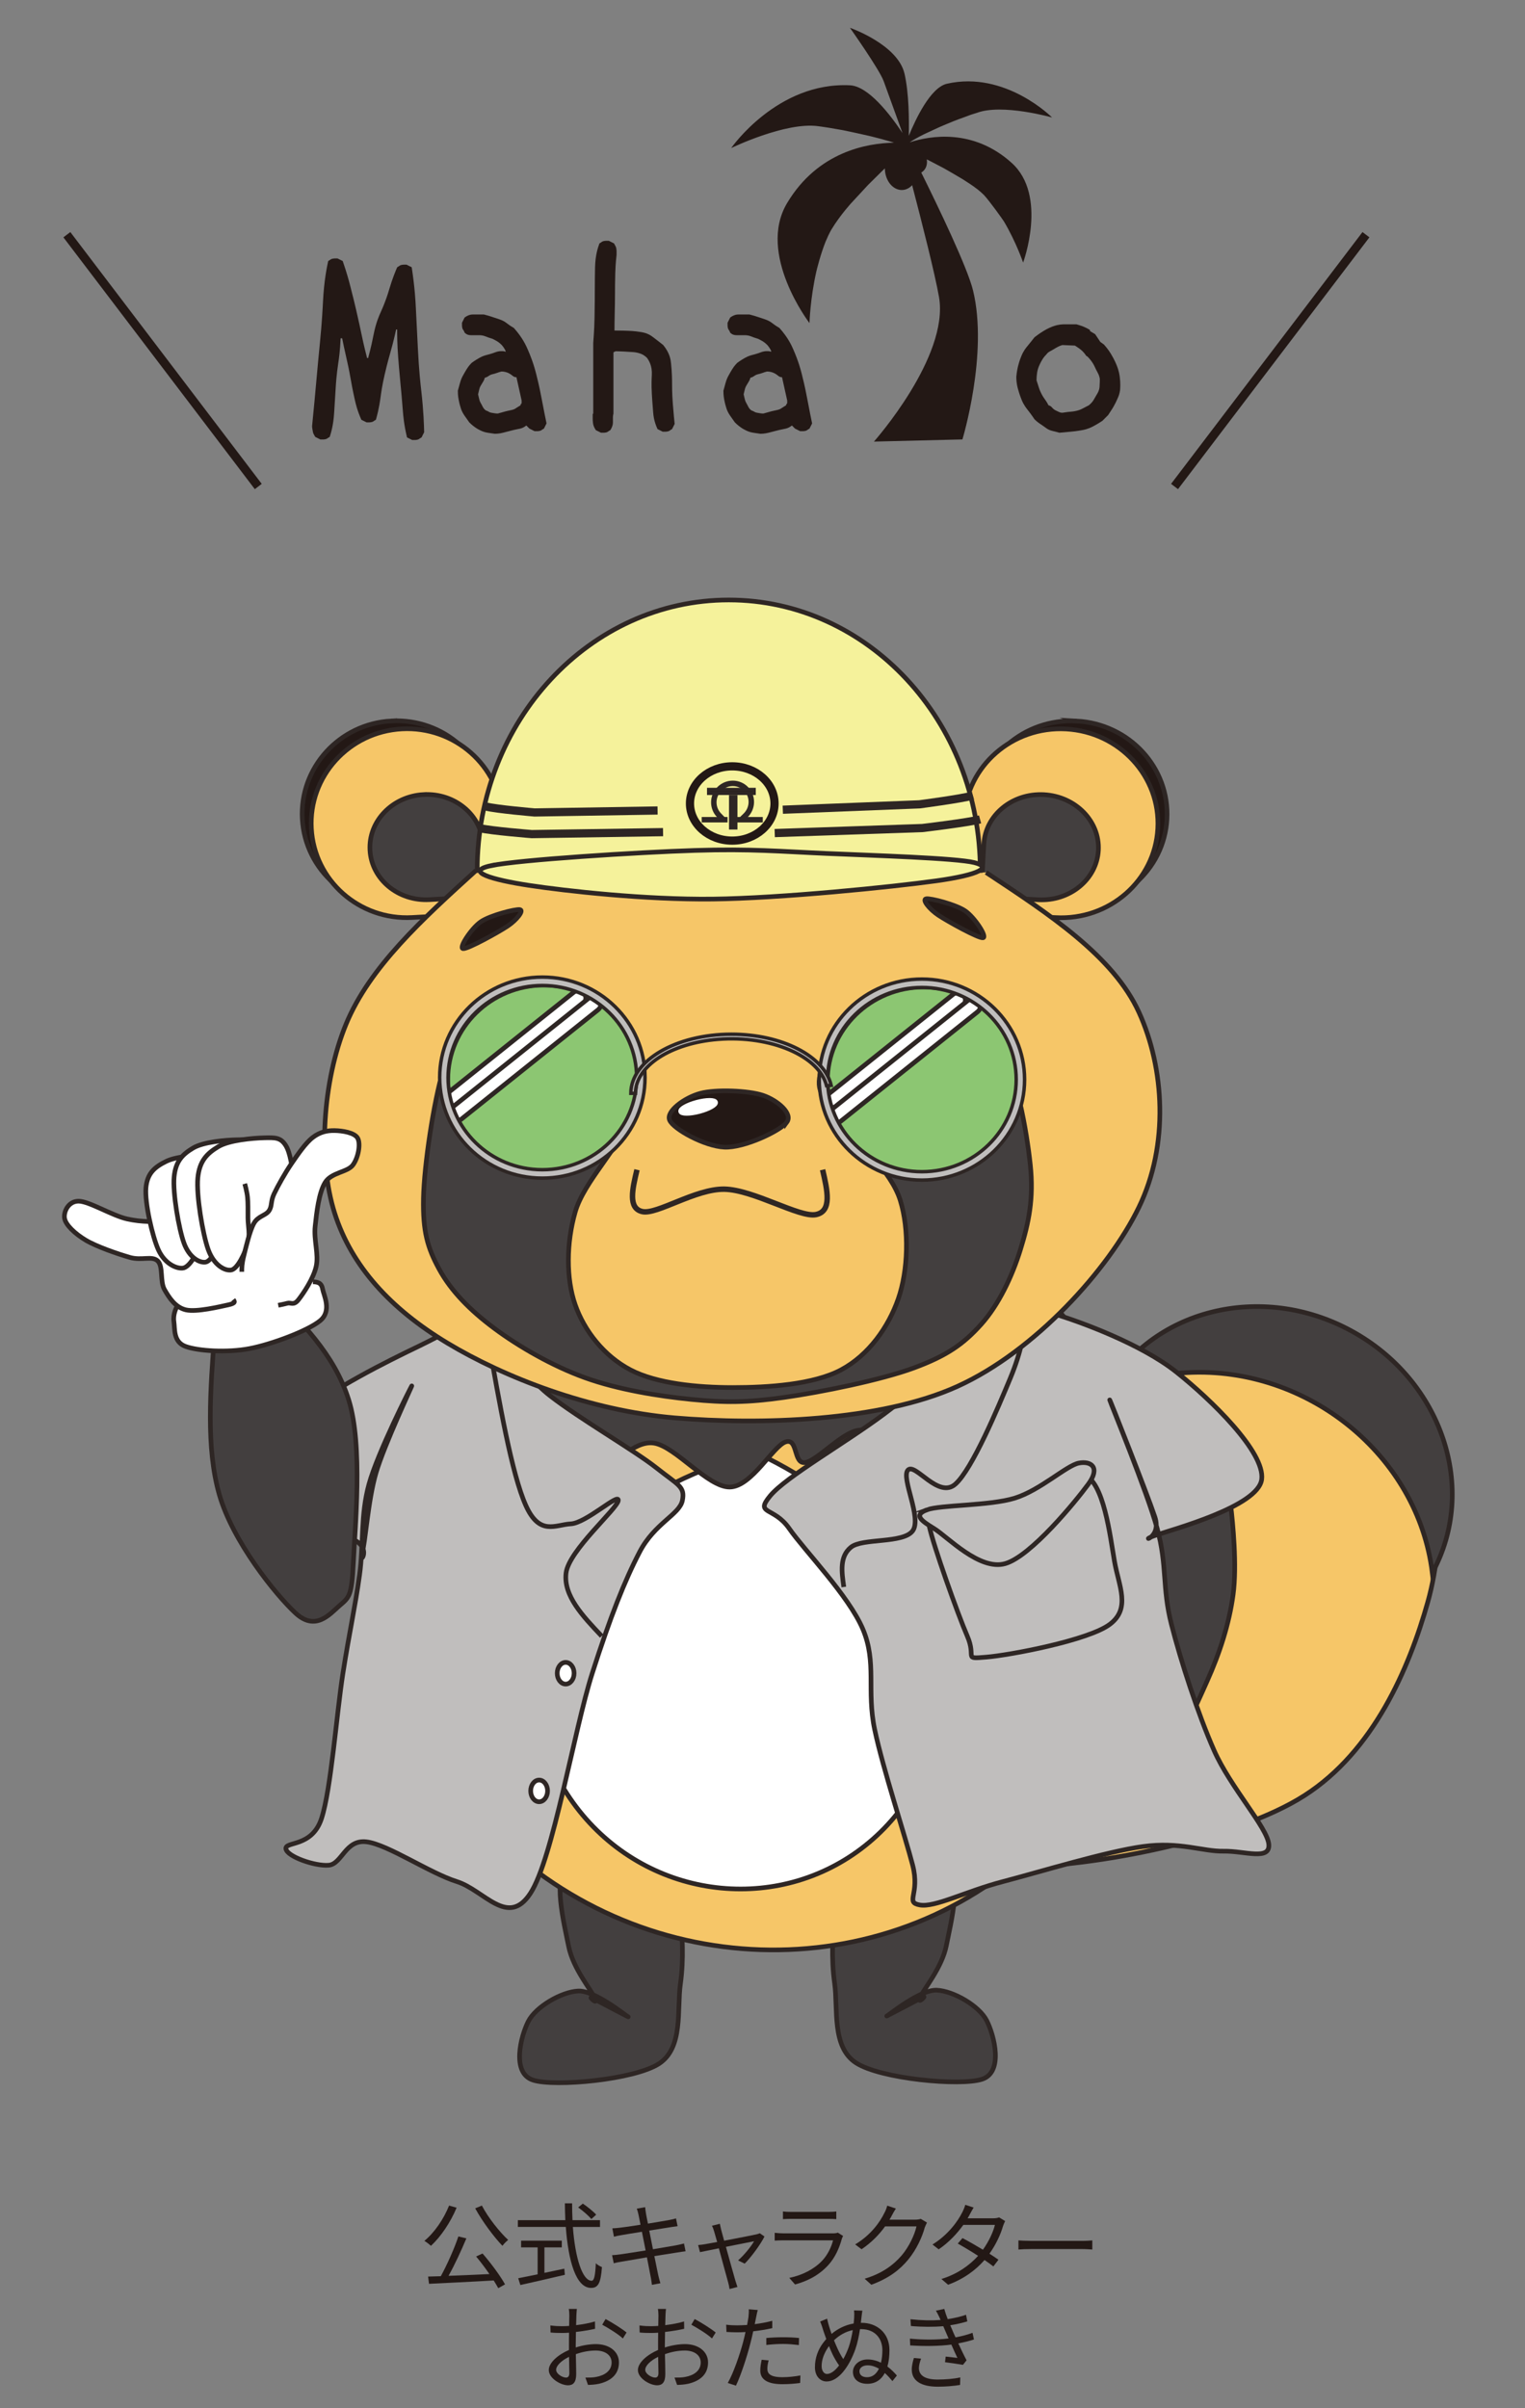 <?xml version="1.0" encoding="UTF-8"?>
<svg xmlns="http://www.w3.org/2000/svg" width="190" height="300" version="1.1" viewBox="0 0 190 300">
  <rect x="0" y="0" width="190" height="300" fill="#808080" stroke="none"/>
  <defs>
    <style>
      .cls-1, .cls-2 {
        fill: #231815;
      }

      .cls-3, .cls-4, .cls-5, .cls-6, .cls-2, .cls-7 {
        fill-rule: evenodd;
      }

      .cls-3, .cls-8 {
        fill: #c0bebd;
      }

      .cls-9, .cls-6 {
        fill: #433f3f;
      }

      .cls-10, .cls-4 {
        fill: #fff;
      }

      .cls-11, .cls-12, .cls-13, .cls-14, .cls-15, .cls-16 {
        stroke-miterlimit: 8;
      }

      .cls-11, .cls-12, .cls-13, .cls-14, .cls-15, .cls-16, .cls-17 {
        fill: none;
      }

      .cls-11, .cls-14 {
        stroke-width: 1.022px;
      }

      .cls-11, .cls-17 {
        stroke: #231815;
      }

      .cls-5, .cls-18 {
        fill: #f5f29b;
      }

      .cls-12 {
        stroke-width: .68px;
      }

      .cls-12, .cls-14, .cls-15, .cls-16 {
        stroke: #2e2624;
      }

      .cls-13 {
        stroke: #fff;
      }

      .cls-13, .cls-16 {
        stroke-width: .579px;
      }

      .cls-19 {
        fill: #8cc672;
      }

      .cls-15 {
        stroke-width: .434px;
      }

      .cls-7, .cls-20 {
        fill: #f6c668;
      }

      .cls-17 {
        stroke-miterlimit: 10;
        stroke-width: 1.085px;
      }
    </style>
  </defs>
  <!-- Generator: Adobe Illustrator 28.7.1, SVG Export Plug-In . SVG Version: 1.2.0 Build 142)  -->
  <g>
    <g id="_レイヤー_1" data-name="レイヤー_1">
      <rect class="cls-10" x="22.267" y="146.436" width="13.324" height="15.425"/>
      <path class="cls-7" d="M103.852,211.901c5.55-.792,11.098-1.583,17.243-8.592,6.145-7.01,13.265-26.943,19.625-33.462,6.36-6.519,12.553-6.286,18.535-5.658,5.983.628,14.257,3.531,17.363,9.427,3.106,5.896,3.618,17.607,1.272,25.949-2.346,8.341-6.781,18.597-15.347,24.096-8.566,5.499-26.441,8.923-36.046,8.899-9.605-.023-17.673-6.585-21.584-9.045-3.912-2.459-2.901-4.085-1.89-5.712"/>
      <path class="cls-16" d="M103.852,211.901c5.55-.792,11.098-1.583,17.243-8.592,6.145-7.01,13.265-26.943,19.625-33.462,6.36-6.519,12.553-6.286,18.535-5.658,5.983.628,14.257,3.531,17.363,9.427,3.106,5.896,3.618,17.607,1.272,25.949-2.346,8.341-6.781,18.597-15.347,24.096-8.566,5.499-26.441,8.923-36.046,8.899-9.605-.023-17.673-6.585-21.584-9.045-3.912-2.459-2.901-4.085-1.89-5.712"/>
      <path class="cls-9" d="M137.615,173.587c5.726-10.463,19.51-13.943,30.787-7.773,11.276,6.172,15.775,19.657,10.05,30.121-1.78-14.571-15.454-25.74-30.542-24.947-3.621.191-7.12,1.074-10.295,2.599"/>
      <path class="cls-16" d="M137.615,173.587c5.726-10.464,19.51-13.943,30.787-7.773,11.276,6.172,15.775,19.657,10.05,30.121-1.78-14.571-15.454-25.74-30.542-24.947-3.621.191-7.12,1.074-10.295,2.599Z"/>
      <path class="cls-6" d="M103.982,237.995c-.221,2.945-.444,5.888,0,9.052.444,3.163-.395,7.933,2.666,9.929,3.061,1.996,12.981,2.92,15.696,2.043,2.715-.876,1.531-5.45.593-7.299-.938-1.849-4.146-3.699-6.22-3.796-2.074-.098-5.923,3.065-6.22,3.211-.295.146,3.752-1.946,4.443-2.336.692-.389-.79,1.071-.297,0,.495-1.071,2.715-3.699,3.259-6.424.543-2.726,2.122-9.004,0-9.929-2.123-.925-7.43,1.728-12.735,4.381"/>
      <path class="cls-16" d="M103.982,237.995c-.223,2.945-.444,5.888,0,9.052.444,3.163-.395,7.933,2.666,9.929,3.061,1.996,12.981,2.92,15.696,2.043,2.715-.876,1.531-5.45.593-7.299-.938-1.849-4.146-3.699-6.22-3.796-2.074-.098-5.923,3.065-6.22,3.211-.295.146,3.752-1.946,4.443-2.336.692-.389-.79,1.071-.297,0,.495-1.071,2.715-3.699,3.259-6.424.543-2.726,2.122-9.004,0-9.929-2.123-.925-7.43,1.728-12.735,4.381"/>
      <path class="cls-6" d="M84.771,238.099c.223,2.945.444,5.888,0,9.052-.444,3.163.395,7.933-2.666,9.929-3.061,1.996-12.981,2.92-15.696,2.043-2.715-.876-1.531-5.45-.593-7.299.938-1.849,4.146-3.699,6.22-3.796,2.074-.098,5.923,3.065,6.22,3.211.295.146-3.752-1.946-4.443-2.336-.692-.389.79,1.071.297,0-.495-1.071-2.715-3.699-3.259-6.424-.543-2.726-2.122-9.004,0-9.929,2.123-.925,7.43,1.728,12.735,4.381"/>
      <path class="cls-16" d="M84.771,238.099c.221,2.945.444,5.888,0,9.052-.444,3.163.395,7.933-2.666,9.929-3.061,1.996-12.981,2.92-15.696,2.043-2.715-.876-1.531-5.45-.593-7.299.938-1.849,4.146-3.699,6.22-3.796,2.074-.098,5.923,3.065,6.22,3.211.295.146-3.752-1.946-4.443-2.336-.692-.389.79,1.071.297,0-.495-1.071-2.715-3.699-3.259-6.424-.543-2.726-2.122-9.004,0-9.929,2.123-.925,7.43,1.728,12.735,4.381"/>
      <path class="cls-20" d="M62.185,229.191c-19.702-18.684-20.874-49.436-2.618-68.686,11.019-11.619,22.037-23.237,33.056-34.856,11.891,11.278,23.782,22.554,35.672,33.831,19.703,18.684,20.874,49.436,2.618,68.686-18.256,19.25-49.027,19.709-68.728,1.025"/>
      <path class="cls-16" d="M62.185,229.191c-19.702-18.684-20.874-49.436-2.618-68.686,11.019-11.619,22.037-23.237,33.056-34.856l35.672,33.831c19.703,18.684,20.875,49.436,2.618,68.686-18.256,19.25-49.027,19.709-68.728,1.025Z"/>
      <path class="cls-10" d="M72.587,226.092c-9.065-10.815-7.777-26.821,2.878-35.753,5.207-4.366,11.456-7.49,18.745-9.373,6.875,3.236,12.529,7.496,16.961,12.783,9.066,10.815,7.777,26.821-2.877,35.753-10.655,8.932-26.642,7.405-35.707-3.41"/>
      <path class="cls-16" d="M72.587,226.092c-9.065-10.815-7.777-26.821,2.878-35.753,5.207-4.366,11.456-7.49,18.745-9.373,6.875,3.236,12.529,7.496,16.961,12.783,9.066,10.815,7.777,26.821-2.877,35.753-10.655,8.932-26.642,7.405-35.707-3.41Z"/>
      <path class="cls-6" d="M60.591,171.896c-1.046.375-4.822,1.501-4.531,1.931.289.428,5.053-.295,6.273.643,1.22.939-.696,4.396,1.046,4.987,1.742.589,7.493-1.984,9.411-1.449,1.917.537.64,4.37,2.091,4.664,1.453.295,3.951-3.323,6.624-2.894,2.671.428,6.68,5.495,9.411,5.469,2.731-.027,5.402-5.12,6.971-5.629,1.569-.509.929,2.815,2.44,2.573,1.511-.242,4.531-3.726,6.622-4.02,2.093-.295,4.242,2.841,5.926,2.252,1.684-.59,2.673-5.148,4.182-5.792,1.511-.643,4.066,2.252,4.88,1.931.813-.321-2.789-3.378,0-3.86,2.789-.483,16.15,1.473,16.732.965.58-.509-7.901-3.485-13.246-4.022-5.344-.535-11.502.349-18.822.805-7.321.456-18.765,1.929-25.096,1.929s-9.702-1.796-12.897-1.929c-3.195-.135-6.275,1.126-6.275,1.126-1.22.294-.696-.054-1.742.321"/>
      <path class="cls-16" d="M60.591,171.896c-1.046.375-4.822,1.501-4.531,1.931.289.428,5.053-.295,6.273.643,1.22.939-.696,4.396,1.046,4.987,1.742.589,7.493-1.984,9.411-1.449,1.917.537.64,4.37,2.091,4.664,1.453.295,3.951-3.323,6.624-2.894,2.671.428,6.68,5.495,9.411,5.469,2.731-.027,5.402-5.12,6.971-5.629,1.569-.509.929,2.815,2.44,2.573,1.511-.242,4.531-3.726,6.622-4.02,2.093-.295,4.242,2.841,5.926,2.252,1.684-.59,2.673-5.148,4.182-5.792,1.511-.643,4.066,2.252,4.88,1.931.813-.321-2.789-3.378,0-3.86,2.789-.483,16.15,1.475,16.732.965.58-.509-7.901-3.485-13.246-4.022-5.344-.535-11.502.349-18.823.805-7.32.456-18.764,1.929-25.095,1.929s-9.702-1.796-12.897-1.929c-3.195-.135-6.275,1.126-6.275,1.126-1.22.295-.696-.054-1.742.321Z"/>
      <path class="cls-6" d="M153.338,187.556c.246,2.091.789,7.441.295,11.09-.492,3.647-1.674,7.295-3.252,10.797-1.576,3.502-3.891,8.998-6.207,10.214-2.315,1.216-7.391-.486-7.686-2.919-.297-2.431,4.926-7.878,5.912-11.673.986-3.793-.592-7.49,0-11.09.592-3.599,2.02-9.192,3.547-10.505,1.528-1.314,5.616,2.627,5.616,2.627,1.035.437.493-.243.592,0s.936-.632,1.182,1.459"/>
      <path class="cls-16" d="M153.338,187.556c.246,2.091.789,7.441.295,11.09-.492,3.647-1.674,7.295-3.252,10.797-1.576,3.502-3.891,8.998-6.207,10.214-2.315,1.216-7.391-.486-7.686-2.919-.297-2.431,4.926-7.878,5.912-11.673.986-3.793-.592-7.49,0-11.09.592-3.599,2.02-9.192,3.547-10.505,1.528-1.314,5.616,2.627,5.616,2.627,1.035.437.493-.243.592,0s.936-.632,1.182,1.459Z"/>
      <path class="cls-3" d="M52.186,167.696c-3.747,1.796-11.437,5.583-14.79,8.738-3.352,3.155-6.457,7.621-5.324,10.194,1.135,2.573,9.959,4.078,12.127,5.243,2.169,1.165.444,3.155.889,1.747.443-1.407.739-6.699,1.774-10.194,1.035-3.495,4.585-11.019,4.437-10.777-.148.243-4.24,8.301-5.324,12.233-1.085,3.933-.641,7.428-1.184,11.36-.541,3.932-1.282,7.184-2.071,12.233-.789,5.048-1.478,14.417-2.661,18.058-1.184,3.641-4.585,2.816-4.437,3.786.148.971,3.648,2.185,5.324,2.039,1.676-.145,2.071-3.252,4.732-2.912,2.663.339,7.839,3.883,11.24,4.951,3.402,1.068,6.36,5.777,9.169,1.456,2.81-4.32,5.424-20.29,7.692-27.377,2.268-7.088,4.042-11.554,5.915-15.146,1.874-3.592,4.98-4.66,5.325-6.408.344-1.747-.493-1.893-3.255-4.077-2.76-2.185-9.663-6.165-13.309-9.029-3.648-2.865-5.719-7.234-8.579-8.156-2.86-.922-3.943.243-7.69,2.039"/>
      <path class="cls-16" d="M52.186,167.696c-3.747,1.796-11.437,5.583-14.79,8.738-3.352,3.155-6.457,7.621-5.324,10.194,1.135,2.573,9.959,4.078,12.127,5.243,2.169,1.165.444,3.155.889,1.747.443-1.407.739-6.699,1.774-10.194,1.035-3.495,4.585-11.019,4.437-10.777-.148.243-4.24,8.301-5.324,12.233-1.085,3.933-.641,7.428-1.184,11.36-.543,3.932-1.282,7.184-2.071,12.233-.789,5.048-1.478,14.417-2.661,18.058-1.184,3.641-4.585,2.816-4.437,3.786.148.971,3.648,2.185,5.324,2.039,1.676-.145,2.071-3.252,4.732-2.912,2.663.339,7.839,3.883,11.24,4.951,3.402,1.068,6.36,5.777,9.169,1.456,2.81-4.32,5.424-20.29,7.692-27.377,2.268-7.088,4.042-11.554,5.915-15.146,1.874-3.592,4.98-4.66,5.324-6.408.346-1.747-.492-1.893-3.253-4.077-2.76-2.185-9.663-6.165-13.309-9.029-3.648-2.865-5.719-7.233-8.579-8.156-2.86-.922-3.943.243-7.69,2.039Z"/>
      <path class="cls-16" d="M60.764,166.531c1.504,8.544,3.007,17.087,4.732,20.971,1.726,3.883,3.697,2.427,5.621,2.33,1.922-.097,6.014-3.932,5.916-2.913-.1,1.02-6.163,6.214-6.508,9.03-.346,2.815,2.046,5.339,4.437,7.864"/>
      <path class="cls-3" d="M131.161,163.619c3.55,1.068,11.043,3.835,15.38,7.282,4.339,3.446,11.092,10,10.65,13.398-.444,3.398-11.092,6.213-13.311,6.99-2.218.777.936.485,0-2.33-.936-2.816-5.67-14.806-5.621-14.563.049.242,4.635,11.359,5.916,16.018,1.282,4.66.592,7.33,1.776,11.942,1.182,4.612,3.302,11.165,5.324,15.728,2.02,4.563,6.605,9.563,6.803,11.651.197,2.087-3.007.825-5.621.873-2.612.049-5.472-1.213-10.056-.582-4.585.631-12.817,3.155-17.451,4.369-4.634,1.213-8.479,3.252-10.353,2.912-1.873-.339.049-1.31-.887-4.951-.936-3.641-3.697-11.99-4.732-16.893-1.036-4.903.295-8.35-1.479-12.525-1.776-4.174-7.247-9.757-9.169-12.524-1.923-2.767-4.339-1.699-2.368-4.078,1.972-2.378,9.318-6.553,14.198-10.194,4.881-3.641,11.586-9.611,15.085-11.65,3.501-2.039,2.366-1.942,5.916-.874"/>
      <path class="cls-16" d="M131.161,163.619c3.55,1.068,11.043,3.835,15.38,7.282,4.339,3.446,11.092,10,10.65,13.398-.444,3.398-11.092,6.213-13.311,6.99-2.218.777.936.485,0-2.33-.936-2.816-5.67-14.806-5.621-14.563.049.242,4.635,11.359,5.916,16.018,1.282,4.66.592,7.33,1.776,11.942,1.182,4.612,3.302,11.165,5.324,15.728,2.02,4.563,6.605,9.563,6.803,11.651.197,2.087-3.007.825-5.621.873-2.612.049-5.472-1.213-10.056-.582-4.585.631-12.817,3.155-17.451,4.369-4.634,1.213-8.479,3.252-10.353,2.912-1.873-.339.049-1.31-.887-4.951-.936-3.641-3.697-11.99-4.732-16.893-1.036-4.903.295-8.35-1.479-12.525-1.776-4.174-7.247-9.757-9.169-12.524-1.923-2.767-4.339-1.699-2.368-4.078,1.972-2.378,9.318-6.553,14.198-10.194,4.881-3.64,11.586-9.611,15.085-11.65,3.501-2.039,2.366-1.942,5.916-.874Z"/>
      <path class="cls-16" d="M127.907,163.619c-.295,2.305-.592,4.612-2.071,8.155-1.479,3.544-4.683,11.214-6.803,13.107-2.12,1.893-5.027-2.718-5.916-1.747-.887.97,1.776,5.969.592,7.571-1.182,1.602-6.26.874-7.69,2.039-1.43,1.165-1.159,3.059-.887,4.952"/>
      <path class="cls-3" d="M115.78,190.123c.444,2.233,3.55,10.971,4.732,13.689,1.184,2.719-.59,2.864,2.366,2.622,2.958-.243,12.719-2.088,15.382-4.078,2.661-1.99,1.133-4.757.592-7.864-.543-3.107-1.331-10-3.845-10.777-2.515-.776-8.382,5-11.24,6.117-2.86,1.116-4.635.437-5.916.582-1.282.146-2.515-2.524-2.071-.291"/>
      <path class="cls-16" d="M115.78,190.123c.444,2.233,3.55,10.971,4.732,13.689,1.184,2.719-.592,2.864,2.366,2.622,2.958-.243,12.719-2.088,15.382-4.078,2.661-1.99,1.133-4.757.592-7.864-.543-3.107-1.331-10-3.847-10.777-2.514-.776-8.38,5-11.239,6.117-2.86,1.116-4.635.437-5.916.582-1.282.146-2.515-2.524-2.071-.291Z"/>
      <path class="cls-3" d="M115.484,188.084c1.676-.631,7.789-.485,10.943-1.456,3.156-.971,6.459-4.078,7.987-4.369,1.528-.292,2.712.534,1.184,2.621-1.528,2.088-7.149,8.981-10.353,9.903-3.204.922-7.198-3.349-8.874-4.369-1.676-1.019-2.563-1.699-.887-2.33"/>
      <path class="cls-16" d="M115.484,188.084c1.676-.631,7.789-.485,10.943-1.456,3.156-.971,6.459-4.078,7.987-4.369,1.528-.292,2.712.534,1.184,2.621-1.528,2.087-7.149,8.981-10.353,9.903-3.204.922-7.198-3.349-8.874-4.369-1.676-1.019-2.563-1.699-.887-2.33Z"/>
      <path class="cls-6" d="M26.752,165.919c-.551,7.217-1.103,14.434.575,20.272,1.677,5.838,6.998,12.444,9.489,14.754,2.491,2.308,4.253.149,5.454-.899,1.201-1.046,1.556-1.107,1.751-5.383.195-4.276,1.216-14.568-.575-20.272-1.79-5.703-5.98-9.823-10.168-13.945"/>
      <path class="cls-16" d="M26.752,165.919c-.551,7.217-1.103,14.434.575,20.272,1.677,5.838,6.998,12.444,9.489,14.754,2.491,2.308,4.253.149,5.454-.899,1.201-1.046,1.556-1.107,1.751-5.383.195-4.276,1.216-14.568-.575-20.272-1.79-5.703-5.98-9.823-10.168-13.945"/>
      <path class="cls-1" d="M48.756,89.811c6.476-.355,12.008,4.534,12.359,10.92.211,3.855.423,7.709.634,11.564-3.909.213-7.818.427-11.726.641-6.475.356-12.008-4.534-12.359-10.92-.349-6.386,4.616-11.851,11.092-12.205"/>
      <path class="cls-16" d="M48.756,89.811c6.476-.355,12.008,4.535,12.359,10.92.211,3.855.423,7.709.634,11.564-3.909.214-7.818.427-11.726.641-6.475.355-12.008-4.534-12.359-10.92-.349-6.386,4.616-11.851,11.092-12.205Z"/>
      <path class="cls-10" d="M52.915,96.352c-.041.003-.074.001-.101-.003-.026-.004-.048-.013-.065-.028-.017-.016-.03-.033-.038-.058-.007-.025-.013-.055-.016-.093-.001-.039,0-.069.006-.096.006-.023.016-.045.032-.061.014-.016.036-.026.062-.033.026-.007.058-.012.098-.014.041-.001.074-.001.101.003.029.004.049.013.065.028.017.013.029.033.038.058.007.023.012.055.014.093.001.038,0,.069-.006.094-.004.025-.014.045-.029.061-.014.016-.035.028-.062.035-.028.007-.061.013-.1.014M53.402,96.268c-.01.001-.019-.001-.026-.006-.007-.004-.014-.01-.02-.022-.004-.01-.01-.025-.013-.042-.003-.017-.006-.038-.007-.064-.001-.025,0-.046.001-.064.001-.016.004-.03.007-.042.004-.012.012-.02.017-.025.007-.004.016-.007.026-.007l1.739-.126c.014-.003.028,0,.039.003.012.004.02.012.029.025.007.013.014.03.017.051.004.02.007.048.009.082.003.032.003.059,0,.084-.003.02-.007.038-.013.051-.007.012-.016.022-.026.027-.01.006-.022.009-.036.01l-1.744.064Z"/>
      <path class="cls-20" d="M50.06,90.801c6.579-.36,12.201,4.608,12.557,11.095.214,3.916.428,7.832.643,11.748-3.971.217-7.942.436-11.913.653-6.579.36-12.201-4.606-12.555-11.095-.356-6.489,4.69-12.04,11.269-12.401"/>
      <path class="cls-16" d="M50.06,90.801c6.579-.36,12.201,4.608,12.557,11.095.214,3.916.428,7.832.643,11.748-3.971.217-7.942.436-11.913.653-6.579.36-12.201-4.608-12.555-11.095-.356-6.489,4.69-12.04,11.269-12.401Z"/>
      <path class="cls-9" d="M52.775,98.983c3.887-.213,7.198,2.544,7.396,6.159.119,2.182.239,4.365.359,6.545-2.346.129-4.693.258-7.039.386-3.886.213-7.197-2.546-7.395-6.161-.198-3.615,2.792-6.718,6.679-6.93"/>
      <path class="cls-16" d="M52.775,98.982c3.887-.213,7.198,2.546,7.396,6.159.119,2.182.239,4.365.359,6.545-2.347.129-4.693.258-7.039.386-3.886.213-7.197-2.546-7.395-6.161-.198-3.615,2.792-6.718,6.679-6.93Z"/>
      <path class="cls-1" d="M134.14,89.821c-6.564-.359-12.169,4.527-12.518,10.912-.211,3.855-.423,7.709-.634,11.564,3.962.216,7.923.433,11.885.65,6.563.36,12.168-4.525,12.518-10.912.35-6.386-4.687-11.855-11.252-12.214"/>
      <path class="cls-16" d="M134.14,89.821c-6.564-.359-12.169,4.525-12.518,10.912-.211,3.855-.423,7.709-.634,11.564,3.962.216,7.923.433,11.885.65,6.563.36,12.168-4.525,12.518-10.912.35-6.386-4.687-11.855-11.252-12.214Z"/>
      <path class="cls-10" d="M128.766,105.823c.01,0,.019.003.027.007.007.004.013.013.016.025.004.01.006.026.009.042.001.017.001.039,0,.064-.001.026-.004.046-.007.065-.003.017-.006.032-.013.041-.004.012-.012.017-.019.022-.009.004-.017.006-.028.006l-1.742-.065c-.013.001-.026-.001-.038-.007-.012-.006-.019-.016-.028-.028-.006-.013-.009-.03-.012-.052-.001-.022-.001-.051,0-.084s.007-.059.009-.081c.006-.02.013-.038.02-.051.009-.013.017-.02.029-.023.01-.004.023-.007.038-.006l1.738.126ZM129.261,105.792c.04.003.074.007.098.014.027.007.049.017.062.033.017.017.027.039.033.062.006.026.007.056.004.094-.001.038-.006.068-.014.093-.009.026-.022.045-.039.058-.016.014-.039.023-.065.027-.028.004-.059.006-.101.003-.039-.001-.072-.007-.1-.014-.029-.007-.048-.019-.064-.035-.013-.013-.022-.035-.026-.061-.006-.025-.007-.056-.006-.094.003-.036.006-.068.014-.093.009-.023.02-.043.035-.058.017-.014.038-.023.067-.028.027-.004.062-.004.101-.003"/>
      <path class="cls-20" d="M132.819,90.812c-6.668-.365-12.363,4.598-12.719,11.087-.214,3.916-.428,7.832-.643,11.748,4.024.22,8.049.441,12.075.661,6.668.365,12.363-4.599,12.718-11.087.356-6.489-4.763-12.045-11.431-12.409"/>
      <path class="cls-16" d="M132.819,90.812c-6.668-.365-12.363,4.599-12.719,11.087-.214,3.916-.428,7.832-.643,11.748,4.024.22,8.049.441,12.075.661,6.668.365,12.363-4.598,12.718-11.087.356-6.488-4.763-12.045-11.431-12.409Z"/>
      <path class="cls-9" d="M130.071,98.993c-3.939-.216-7.294,2.54-7.492,6.155-.12,2.181-.239,4.363-.359,6.545,2.378.129,4.755.261,7.134.391,3.939.216,7.294-2.54,7.492-6.155.197-3.615-2.836-6.721-6.776-6.936"/>
      <path class="cls-16" d="M130.071,98.993c-3.939-.216-7.294,2.54-7.492,6.155-.12,2.181-.239,4.363-.359,6.545,2.378.13,4.755.261,7.134.391,3.939.216,7.294-2.54,7.492-6.155.197-3.615-2.836-6.721-6.776-6.936Z"/>
      <path class="cls-7" d="M59.305,108.442c-6.625,6.01-13.25,12.019-16.186,19.131-2.935,7.114-3.53,16.924-1.427,23.548,2.101,6.622,6.981,11.936,14.043,16.188,7.061,4.252,17.732,8.421,28.325,9.321,10.592.899,25.587.449,35.228-3.925,9.639-4.375,18.843-14.554,22.612-22.321,3.768-7.767,3.174-17.332,0-24.283-3.174-6.949-11.107-12.182-19.042-17.415"/>
      <path class="cls-16" d="M59.305,108.442c-6.625,6.01-13.25,12.019-16.186,19.131-2.935,7.114-3.53,16.924-1.427,23.548,2.101,6.622,6.981,11.936,14.043,16.188,7.061,4.252,17.733,8.421,28.325,9.321,10.592.899,25.587.449,35.228-3.925,9.639-4.375,18.843-14.554,22.612-22.321,3.768-7.767,3.174-17.332,0-24.283-3.174-6.949-11.107-12.182-19.042-17.414"/>
      <path class="cls-18" d="M59.455,108.442c0-18.613,14.03-33.703,31.337-33.703s31.338,15.089,31.338,33.703h-62.675Z"/>
      <path class="cls-16" d="M59.455,108.442c0-18.613,14.03-33.703,31.337-33.703s31.338,15.089,31.338,33.703h-62.675Z"/>
      <path class="cls-5" d="M61.193,107.833c-3.441.726.124,1.767,4.726,2.462,4.6.695,14.425,1.799,22.882,1.703,8.457-.094,22.428-1.514,27.858-2.272,5.431-.757,7.006-1.703,4.726-2.272-2.281-.567-12.602-.883-18.406-1.136-5.803-.252-9.369-.599-16.416-.378-7.048.22-21.929,1.166-25.37,1.893"/>
      <path class="cls-16" d="M61.193,107.833c-3.441.726.124,1.767,4.726,2.462,4.6.695,14.425,1.799,22.882,1.705,8.457-.096,22.428-1.515,27.858-2.273,5.431-.757,7.007-1.703,4.726-2.272-2.281-.567-12.602-.883-18.406-1.136-5.803-.252-9.369-.599-16.416-.378-7.046.22-21.929,1.166-25.37,1.893Z"/>
      <path class="cls-14" d="M60.573,100.476c1.236.327,6.03.735,6.03.735l15.325-.245"/>
      <path class="cls-14" d="M59.819,103.172c1.318.327,6.435.735,6.435.735l16.356-.245"/>
      <path class="cls-14" d="M121.21,99.104c-1.353.399-6.654,1.094-6.654,1.094l-17.026.67"/>
      <path class="cls-14" d="M122.109,102.074c-1.466.397-7.197,1.078-7.197,1.078l-18.39.628"/>
      <path class="cls-2" d="M98.026,139.802c.803-1.077-1.181-2.752-2.975-3.352-1.794-.601-5.857-.766-7.793-.249-1.936.517-4.321,2.234-3.825,3.352.495,1.119,4.344,3.229,6.8,3.353,2.456.124,6.99-2.027,7.793-3.104"/>
      <path class="cls-16" d="M98.026,139.802c.803-1.077-1.181-2.752-2.975-3.352-1.794-.601-5.857-.767-7.793-.249-1.936.517-4.321,2.234-3.825,3.352.495,1.119,4.344,3.229,6.8,3.353,2.456.124,6.99-2.027,7.793-3.104Z"/>
      <path class="cls-10" d="M84.805,138.459c-.084-.315.822-.828,2.022-1.145,1.2-.317,2.239-.317,2.323-.001.082.316-.822.828-2.022,1.145s-2.239.317-2.323.001"/>
      <path class="cls-13" d="M84.805,138.459c-.084-.315.822-.828,2.022-1.145,1.2-.317,2.239-.317,2.323-.001.082.316-.822.828-2.022,1.145s-2.239.317-2.323.001Z"/>
      <path class="cls-12" d="M79.362,145.72c-.573,2.405-1.145,4.809.67,5.213,1.816.404,6.619-2.855,10.223-2.793,3.603.062,9.356,3.569,11.395,3.165,2.039-.402,1.438-2.994.838-5.585"/>
      <path class="cls-6" d="M78.289,139.446c-1.104,3.561-5.522,7.697-6.628,11.545-1.104,3.848-1.145,8.27,0,11.545,1.146,3.275,3.601,6.386,6.874,8.107,3.272,1.719,8.386,2.21,12.764,2.21s10.063-.368,13.5-2.21c3.436-1.842,5.891-5.323,7.118-8.844,1.227-3.521,1.391-8.598.245-12.282-1.145-3.686-5.441-7.288-7.119-9.826-1.677-2.538-3.272-3.03-2.945-5.405.327-2.375,2.741-7.123,4.909-8.844,2.169-1.719,5.197-2.25,8.101-1.473,2.904.779,7.119,2.621,9.327,6.142,2.21,3.521,3.477,10.726,3.928,14.984.45,4.257-.204,7.247-1.227,10.563-1.023,3.317-2.7,6.878-4.909,9.336-2.21,2.456-4.255,3.888-8.346,5.404-4.091,1.515-11.579,3.029-16.201,3.684-4.624.656-7.405.656-11.537.246-4.132-.41-9.165-1.229-13.256-2.702-4.091-1.475-8.263-3.89-11.291-6.142-3.027-2.252-5.401-4.667-6.873-7.369-1.473-2.703-2.046-4.709-1.964-8.844.081-4.136,1.268-11.955,2.454-15.968,1.187-4.012,2.168-6.386,4.664-8.105,2.495-1.719,7.24-2.948,10.309-2.211,3.068.737,6.79,3.93,8.1,6.632,1.31,2.702,1.104,6.265,0,9.826"/>
      <path class="cls-16" d="M78.289,139.446c-1.104,3.561-5.522,7.697-6.628,11.545-1.104,3.848-1.145,8.27,0,11.545,1.146,3.275,3.601,6.386,6.874,8.107,3.272,1.719,8.386,2.21,12.764,2.21s10.063-.368,13.5-2.21c3.436-1.842,5.891-5.323,7.118-8.844,1.227-3.521,1.391-8.598.245-12.282-1.145-3.686-5.441-7.288-7.119-9.826-1.677-2.538-3.272-3.03-2.945-5.405.327-2.375,2.741-7.123,4.909-8.844,2.169-1.719,5.197-2.25,8.101-1.473,2.904.779,7.119,2.621,9.327,6.142,2.21,3.521,3.477,10.726,3.928,14.984.45,4.257-.204,7.247-1.227,10.563-1.023,3.317-2.7,6.878-4.909,9.336-2.21,2.456-4.255,3.888-8.346,5.404-4.091,1.515-11.579,3.029-16.201,3.684-4.624.656-7.405.656-11.537.246-4.132-.41-9.165-1.229-13.256-2.702-4.091-1.475-8.263-3.89-11.291-6.142-3.027-2.252-5.401-4.667-6.873-7.369-1.473-2.703-2.046-4.709-1.964-8.844.081-4.136,1.268-11.955,2.454-15.968,1.187-4.012,2.168-6.386,4.664-8.105,2.495-1.719,7.24-2.948,10.309-2.211,3.068.737,6.79,3.93,8.1,6.632,1.31,2.702,1.104,6.265,0,9.826Z"/>
      <path class="cls-10" d="M64.421,134.613c0-2.045,1.657-3.702,3.702-3.702s3.703,1.657,3.703,3.702-1.658,3.702-3.703,3.702-3.702-1.657-3.702-3.702"/>
      <path class="cls-15" d="M64.421,134.613c0-2.045,1.657-3.702,3.702-3.702s3.703,1.657,3.703,3.702-1.658,3.702-3.703,3.702-3.702-1.657-3.702-3.702Z"/>
      <path class="cls-1" d="M65.698,134.737c0-1.431,1.2-2.592,2.682-2.592s2.68,1.161,2.68,2.592-1.2,2.592-2.68,2.592-2.682-1.161-2.682-2.592"/>
      <path class="cls-16" d="M65.698,134.737c0-1.431,1.2-2.592,2.682-2.592s2.68,1.161,2.68,2.592-1.2,2.592-2.68,2.592-2.682-1.161-2.682-2.592Z"/>
      <path class="cls-10" d="M66.464,133.571c0-.515.433-.933.965-.933s.965.418.965.933-.433.933-.965.933-.965-.418-.965-.933"/>
      <path class="cls-13" d="M66.464,133.571c0-.515.433-.933.965-.933s.965.418.965.933-.433.933-.965.933-.965-.418-.965-.933Z"/>
      <path class="cls-10" d="M109.188,133.847c0-2.045,1.582-3.702,3.532-3.702s3.531,1.657,3.531,3.702-1.58,3.702-3.531,3.702-3.532-1.657-3.532-3.702"/>
      <path class="cls-15" d="M109.188,133.847c0-2.045,1.582-3.702,3.532-3.702s3.531,1.657,3.531,3.702-1.58,3.702-3.531,3.702-3.532-1.657-3.532-3.702Z"/>
      <path class="cls-1" d="M110.406,133.971c0-1.431,1.145-2.592,2.557-2.592s2.559,1.161,2.559,2.592-1.146,2.592-2.559,2.592-2.557-1.161-2.557-2.592"/>
      <path class="cls-16" d="M110.406,133.971c0-1.431,1.145-2.592,2.557-2.592s2.559,1.161,2.559,2.592-1.146,2.592-2.559,2.592-2.557-1.161-2.557-2.592Z"/>
      <path class="cls-10" d="M111.137,132.806c0-.515.412-.933.92-.933s.92.418.92.933-.411.933-.92.933-.92-.418-.92-.933"/>
      <path class="cls-13" d="M111.137,132.806c0-.515.412-.933.92-.933s.92.418.92.933-.411.933-.92.933-.92-.418-.92-.933Z"/>
      <path class="cls-19" d="M55.781,134.481c0-6.506,5.388-11.78,12.034-11.78s12.036,5.273,12.036,11.78-5.389,11.78-12.036,11.78-12.034-5.273-12.034-11.78"/>
      <path class="cls-16" d="M55.781,134.481c0-6.506,5.388-11.78,12.034-11.78s12.036,5.273,12.036,11.78-5.389,11.78-12.036,11.78-12.034-5.273-12.034-11.78Z"/>
      <path class="cls-10" d="M55.76,137.373c-.32-.399-.255-.984.145-1.304l15.573-12.456c.399-.32.983-.255,1.304.145.32.401.255.984-.146,1.304l-15.571,12.456c-.401.32-.984.255-1.304-.145"/>
      <path class="cls-16" d="M55.76,137.373c-.32-.399-.255-.984.145-1.304l15.573-12.456c.399-.32.983-.255,1.304.145.32.401.255.984-.146,1.304l-15.571,12.456c-.401.32-.984.255-1.304-.145Z"/>
      <path class="cls-10" d="M56.163,139.283c-.32-.399-.255-.984.145-1.304l17.052-13.639c.401-.32.984-.255,1.304.145.32.401.256.984-.145,1.304l-17.052,13.639c-.401.32-.984.255-1.304-.145"/>
      <path class="cls-16" d="M56.163,139.283c-.32-.399-.255-.984.145-1.304l17.052-13.639c.401-.32.984-.255,1.304.145.32.401.256.984-.145,1.304l-17.052,13.639c-.401.32-.984.255-1.304-.145Z"/>
      <path class="cls-8" d="M55.824,134.241c0,6.339,5.259,11.476,11.747,11.476s11.748-5.137,11.748-11.476-5.26-11.476-11.748-11.476-11.747,5.137-11.747,11.476M54.778,134.241c0-6.916,5.728-12.522,12.793-12.522s12.793,5.606,12.793,12.522-5.726,12.522-12.793,12.522-12.793-5.606-12.793-12.522"/>
      <path class="cls-15" d="M55.824,134.241c0,6.339,5.259,11.476,11.747,11.476s11.748-5.137,11.748-11.476-5.26-11.476-11.748-11.476-11.747,5.137-11.747,11.476ZM54.778,134.241c0-6.916,5.728-12.522,12.793-12.522s12.793,5.606,12.793,12.522-5.726,12.522-12.793,12.522-12.793-5.606-12.793-12.522Z"/>
      <path class="cls-19" d="M103.07,134.726c0-6.506,5.388-11.78,12.034-11.78s12.036,5.273,12.036,11.78-5.389,11.78-12.036,11.78-12.034-5.273-12.034-11.78"/>
      <path class="cls-16" d="M103.07,134.726c0-6.506,5.388-11.78,12.034-11.78s12.036,5.273,12.036,11.78-5.389,11.78-12.036,11.78-12.034-5.273-12.034-11.78Z"/>
      <path class="cls-10" d="M103.049,137.618c-.32-.399-.255-.984.145-1.304l15.573-12.456c.399-.32.983-.255,1.304.145.32.401.255.984-.146,1.304l-15.571,12.456c-.401.32-.984.255-1.304-.145"/>
      <path class="cls-16" d="M103.049,137.618c-.32-.399-.255-.984.145-1.304l15.573-12.456c.399-.32.983-.255,1.304.145.32.401.255.984-.146,1.304l-15.571,12.456c-.401.32-.984.255-1.304-.145Z"/>
      <path class="cls-10" d="M103.452,139.529c-.32-.399-.255-.984.145-1.304l17.052-13.639c.401-.32.984-.255,1.304.145.32.401.256.984-.145,1.304l-17.052,13.639c-.401.32-.984.255-1.304-.145"/>
      <path class="cls-16" d="M103.452,139.529c-.32-.399-.255-.984.145-1.304l17.052-13.639c.401-.32.984-.255,1.304.145.32.401.256.984-.145,1.304l-17.052,13.639c-.401.32-.984.255-1.304-.145Z"/>
      <path class="cls-8" d="M103.113,134.487c0,6.339,5.259,11.476,11.747,11.476s11.748-5.137,11.748-11.476-5.26-11.476-11.748-11.476-11.747,5.137-11.747,11.476M102.067,134.487c0-6.916,5.728-12.522,12.793-12.522s12.793,5.606,12.793,12.522-5.726,12.522-12.793,12.522-12.793-5.606-12.793-12.522"/>
      <path class="cls-15" d="M103.113,134.487c0,6.339,5.259,11.476,11.747,11.476s11.748-5.137,11.748-11.476-5.26-11.476-11.748-11.476-11.747,5.137-11.747,11.476ZM102.067,134.487c0-6.916,5.728-12.522,12.793-12.522s12.793,5.606,12.793,12.522-5.726,12.522-12.793,12.522-12.793-5.606-12.793-12.522Z"/>
      <path class="cls-8" d="M78.597,136.199c0-4.066,5.613-7.363,12.537-7.363,6.269,0,11.576,2.721,12.421,6.369l-.572.046c-.923-3.715-6.975-6.301-13.519-5.777-5.906.472-10.296,3.34-10.296,6.725h-.57Z"/>
      <path class="cls-15" d="M78.597,136.199c0-4.066,5.613-7.363,12.537-7.363,6.269,0,11.576,2.721,12.421,6.369l-.572.046c-.923-3.715-6.975-6.301-13.519-5.777-5.906.472-10.296,3.34-10.296,6.725h-.57Z"/>
      <path class="cls-2" d="M64.769,113.314c-.556-.09-3.68.702-4.86,1.511-1.181.81-2.777,3.258-2.221,3.347.556.09,4.42-2.051,5.554-2.807,1.133-.755,2.082-1.961,1.527-2.051"/>
      <path class="cls-16" d="M64.769,113.314c-.556-.09-3.68.702-4.86,1.511-1.181.81-2.777,3.258-2.221,3.347.556.09,4.42-2.051,5.554-2.807,1.133-.755,2.082-1.961,1.527-2.051Z"/>
      <path class="cls-2" d="M115.394,111.964c.556-.09,3.68.702,4.859,1.511,1.181.81,2.777,3.258,2.221,3.347-.556.09-4.42-2.051-5.554-2.807-1.133-.755-2.082-1.961-1.527-2.051"/>
      <path class="cls-16" d="M115.394,111.964c.556-.09,3.68.702,4.859,1.511,1.181.81,2.777,3.258,2.221,3.347-.556.09-4.42-2.051-5.554-2.807-1.133-.755-2.082-1.961-1.527-2.051Z"/>
      <path class="cls-4" d="M38.996,159.674c.522.035,1.043.069,1.19.878.146.81,1.205,2.738-.311,3.98-1.517,1.24-5.998,2.933-8.789,3.467-2.79.534-6.38.298-7.951-.263-1.57-.561-1.334-2.205-1.469-3.106s.294-1.851.658-2.292c.365-.441,1.53-.356,1.53-.356.262-.12.153-.24.045-.36"/>
      <path class="cls-16" d="M38.996,159.674c.522.035,1.043.069,1.19.88.146.809,1.205,2.737-.311,3.978-1.517,1.24-5.998,2.933-8.789,3.467-2.79.534-6.38.298-7.951-.263-1.57-.561-1.333-2.205-1.469-3.106-.135-.9.294-1.851.658-2.292.365-.441,1.53-.356,1.53-.356.262-.12.153-.24.045-.36"/>
      <path class="cls-4" d="M21,152.129c-1.648.068-3.297.136-5.163-.281-1.867-.415-4.738-2.204-6.036-2.214-1.298-.01-1.902,1.344-1.755,2.155.148.809,1.281,1.894,2.634,2.703,1.353.807,3.994,1.716,5.488,2.146,1.493.43,2.752-.234,3.473.434s.268,2.56.852,3.576c.585,1.017,1.334,2.205,2.656,2.524,1.323.317,4.291-.408,5.276-.619.986-.211.812-.431.638-.651"/>
      <path class="cls-16" d="M21,152.129c-1.648.068-3.297.136-5.163-.281-1.867-.415-4.738-2.204-6.036-2.214-1.298-.01-1.902,1.344-1.755,2.155.148.809,1.281,1.894,2.634,2.703,1.353.807,3.994,1.716,5.488,2.146,1.493.43,2.752-.234,3.473.434s.268,2.56.852,3.576c.585,1.017,1.334,2.205,2.656,2.524,1.323.317,4.291-.408,5.276-.619.986-.211.812-.431.638-.651"/>
      <path class="cls-4" d="M30.707,148.741c-.281-1.635-.563-3.269-1.237-4.088-.674-.818-1.353-.823-2.809-.822-1.457.001-4.517.143-5.93.832-1.412.689-2.382,1.459-2.548,3.299-.165,1.841.795,6.078,1.557,7.747.763,1.669,2.166,2.342,3.017,2.265.851-.078,1.747-1.802,2.09-2.728.342-.928-.01-1.994-.035-2.836-.025-.842-.026-1.603-.111-2.217-.085-.614-.399-1.466-.399-1.466"/>
      <path class="cls-16" d="M30.707,148.741c-.281-1.635-.563-3.269-1.237-4.088-.674-.818-1.353-.823-2.809-.822-1.457.001-4.517.143-5.93.832-1.412.689-2.383,1.459-2.548,3.299-.165,1.841.795,6.078,1.557,7.747.763,1.669,2.166,2.342,3.017,2.265.851-.078,1.747-1.802,2.09-2.728.342-.928-.01-1.994-.035-2.836-.025-.842-.026-1.603-.111-2.217-.085-.614-.399-1.466-.399-1.466"/>
      <path class="cls-4" d="M32.947,147.165c-.217-1.745-.434-3.491-1.025-4.353-.589-.861-1.2-.854-2.509-.821-1.311.033-4.068.253-5.354,1.022-1.285.768-2.175,1.615-2.365,3.59-.188,1.977.583,6.493,1.233,8.265.648,1.771,1.899,2.463,2.666,2.362.767-.101,1.611-1.968,1.939-2.968.327-1.001.035-2.137.03-3.039-.003-.902.012-1.716-.052-2.372-.062-.656-.327-1.561-.327-1.561"/>
      <path class="cls-16" d="M32.946,147.165c-.217-1.745-.434-3.491-1.023-4.353-.59-.861-1.201-.854-2.511-.821-1.311.033-4.068.253-5.353,1.022-1.287.768-2.177,1.615-2.366,3.59-.188,1.977.583,6.493,1.233,8.265.648,1.771,1.899,2.463,2.666,2.362.767-.101,1.611-1.968,1.939-2.968.327-1.001.035-2.137.03-3.039-.003-.902.012-1.716-.052-2.372-.062-.656-.327-1.561-.327-1.561"/>
      <path class="cls-4" d="M36.64,147.326c-.229-1.886-.457-3.77-1.084-4.7s-1.278-.92-2.674-.883c-1.398.039-4.337.279-5.709,1.113-1.373.834-2.323,1.75-2.528,3.884-.204,2.136.609,7.016,1.298,8.927.689,1.913,2.02,2.657,2.838,2.547.819-.111,1.721-2.129,2.072-3.211.352-1.082.042-2.308.039-3.282-.001-.974.016-1.855-.051-2.563-.067-.709-.346-1.687-.346-1.687"/>
      <path class="cls-16" d="M36.64,147.326c-.229-1.886-.457-3.77-1.084-4.7s-1.278-.92-2.674-.883c-1.398.039-4.337.281-5.709,1.113-1.373.834-2.323,1.75-2.528,3.884-.204,2.136.609,7.016,1.298,8.927.689,1.913,2.02,2.657,2.838,2.547.819-.111,1.721-2.129,2.072-3.211.352-1.082.042-2.308.039-3.282-.001-.974.016-1.855-.051-2.563-.067-.709-.346-1.687-.346-1.687"/>
      <path class="cls-4" d="M30.126,158.428c-.001-.485-.004-.97.246-1.972.25-1.004.734-3.114,1.256-4.051.522-.936,1.462-.954,1.883-1.569.42-.615.174-1.146.64-2.124.466-.977,1.352-2.569,2.153-3.738.802-1.168,1.76-2.585,2.657-3.273.899-.69,1.796-.878,2.731-.861.935.016,2.498.245,2.877.959.379.716.074,2.414-.603,3.331-.676.917-2.673.902-3.456,2.174-.784,1.271-1.056,3.708-1.245,5.454-.187,1.747.469,3.498.122,5.025-.346,1.525-1.608,3.372-2.203,4.132-.595.761-.945.317-1.365.431-.42.114-.789.185-1.156.256"/>
      <path class="cls-16" d="M30.126,158.428c-.001-.485-.004-.97.246-1.972.25-1.004.734-3.114,1.256-4.051.522-.936,1.462-.954,1.883-1.569.42-.615.174-1.146.64-2.124.466-.977,1.352-2.569,2.153-3.738.802-1.168,1.76-2.585,2.657-3.273.899-.69,1.796-.878,2.731-.861.935.016,2.498.245,2.877.959.379.716.074,2.414-.603,3.331-.676.917-2.673.902-3.456,2.172-.784,1.272-1.056,3.709-1.245,5.456-.187,1.747.469,3.498.122,5.025-.346,1.525-1.608,3.372-2.203,4.132-.595.761-.945.317-1.365.431-.42.114-.789.185-1.156.256"/>
      <path class="cls-10" d="M69.423,208.44c0-.747.47-1.352,1.052-1.352s1.051.605,1.051,1.352-.47,1.352-1.051,1.352-1.052-.605-1.052-1.352"/>
      <path class="cls-16" d="M69.423,208.44c0-.747.47-1.352,1.052-1.352s1.051.605,1.051,1.352-.47,1.352-1.051,1.352-1.052-.605-1.052-1.352Z"/>
      <path class="cls-10" d="M66.118,223.099c0-.747.47-1.352,1.052-1.352s1.051.605,1.051,1.352-.47,1.352-1.051,1.352-1.052-.605-1.052-1.352"/>
      <path class="cls-16" d="M66.118,223.099c0-.747.47-1.352,1.052-1.352s1.051.605,1.051,1.352-.47,1.352-1.051,1.352-1.052-.605-1.052-1.352Z"/>
      <path class="cls-12" d="M92.954,98.283c.894.919.867,2.398-.064,3.302-.561.547-1.123,1.094-1.683,1.64-.541-.554-1.081-1.109-1.621-1.663-.894-.919-.865-2.398.064-3.304.931-.904,2.41-.894,3.304.025Z"/>
      <rect class="cls-18" x="88.889" y="102.116" width="5.56" height="1.858"/>
      <line class="cls-12" x1="87.427" y1="102.115" x2="90.645" y2="102.115"/>
      <line class="cls-12" x1="91.816" y1="102.116" x2="95.034" y2="102.116"/>
      <rect class="cls-1" x="88.305" y="98.357" width="5.64" height=".465"/>
      <rect class="cls-15" x="88.305" y="98.357" width="5.64" height=".465"/>
      <rect class="cls-1" x="91.12" y="99.334" width=".47" height="3.715"/>
      <rect class="cls-16" x="91.119" y="99.334" width=".47" height="3.715"/>
      <path class="cls-11" d="M85.964,100.092c0-2.554,2.357-4.627,5.266-4.627s5.268,2.072,5.268,4.627-2.359,4.627-5.268,4.627-5.266-2.072-5.266-4.627Z"/>
      <path class="cls-1" d="M59.205,275.102c.88,1.621,2.327,3.554,3.392,4.666.174-.232.486-.567.718-.729-1.054-.972-2.501-2.779-3.276-4.284l-.834.347ZM59.321,281.099c.544.648,1.135,1.436,1.656,2.188-1.748.081-3.531.162-5.094.22.764-1.366,1.598-3.172,2.223-4.666l-.996-.243c-.498,1.493-1.412,3.543-2.188,4.955-.579.012-1.111.035-1.586.046l.116.903c2.061-.104,5.14-.243,8.058-.417.22.347.417.683.567.961l.845-.475c-.567-1.03-1.748-2.64-2.802-3.844l-.799.37ZM55.952,274.755c-.683,1.702-1.818,3.357-3.08,4.399.243.127.637.452.822.614,1.227-1.135,2.42-2.894,3.195-4.747l-.938-.266Z"/>
      <path class="cls-1" d="M74.754,277.417v-.845h-3.427c-.035-.683-.046-1.378-.046-2.095h-.903c.012.706.023,1.412.058,2.095h-5.916v.845h5.974c.313,4.272,1.273,7.595,3.149,7.595.88,0,1.204-.59,1.355-2.593-.243-.093-.567-.278-.764-.475-.069,1.54-.208,2.177-.521,2.177-1.146,0-2.049-2.813-2.339-6.703h3.381ZM67.83,279.964h2.165v-.834h-5.071v.834h2.061v3.357c-.926.185-1.771.359-2.42.486l.266.845c1.47-.324,3.589-.81,5.545-1.273l-.069-.764c-.834.185-1.667.347-2.477.521v-3.172ZM74.279,275.889c-.347-.394-1.077-.984-1.667-1.378l-.579.475c.59.417,1.308,1.042,1.644,1.447l.602-.544Z"/>
      <path class="cls-1" d="M85.219,279.478c-.243.069-.567.139-1.007.232-.579.104-1.679.289-2.86.486l-.463-2.327c1.111-.174,2.165-.347,2.698-.428.301-.046.66-.093.834-.116l-.197-.972c-.197.058-.486.139-.822.197-.486.093-1.551.266-2.674.452-.139-.648-.22-1.123-.243-1.25-.035-.255-.093-.579-.104-.799l-1.042.185c.081.232.162.486.22.787.035.139.116.59.243,1.216-1.088.174-2.095.324-2.547.37-.37.046-.671.069-.961.081l.197,1.042c.255-.069.567-.139.938-.197.44-.081,1.447-.243,2.547-.417l.463,2.327c-1.32.208-2.582.405-3.161.486-.301.046-.753.093-1.019.104l.208,1.007c.255-.069.567-.139,1.019-.208.567-.104,1.806-.313,3.114-.533.22,1.146.405,2.084.451,2.339.081.347.116.695.174,1.088l1.054-.197c-.104-.324-.197-.718-.278-1.054-.058-.266-.243-1.192-.475-2.327,1.135-.174,2.211-.347,2.848-.452.428-.069.799-.127,1.042-.151l-.197-.972Z"/>
      <path class="cls-1" d="M94.666,278.205c-.116.058-.301.104-.44.139-.394.093-2.362.475-4.006.787l-.37-1.366c-.069-.289-.127-.544-.162-.741l-.984.243c.093.174.185.405.266.695.069.22.208.718.382,1.331-.706.127-1.25.232-1.412.255-.347.058-.637.104-.961.127l.232.88c.313-.069,1.262-.255,2.35-.475.452,1.656,1.007,3.716,1.158,4.237.081.278.139.579.174.834l.984-.255c-.069-.208-.185-.567-.255-.787-.151-.498-.718-2.547-1.181-4.214,1.598-.324,3.242-.648,3.508-.695-.394.695-1.273,1.76-1.991,2.385l.822.405c.787-.776,1.98-2.396,2.466-3.381l-.579-.405Z"/>
      <path class="cls-1" d="M97.549,276.445c.313-.023.683-.035,1.042-.035h4.538c.394,0,.787.012,1.065.035v-.961c-.278.046-.683.058-1.054.058h-4.55c-.37,0-.741-.012-1.042-.058v.961ZM104.38,278.124c-.127.069-.37.093-.637.093h-6.101c-.313,0-.706-.023-1.123-.069v.972c.405-.023.845-.035,1.123-.035h6.148c-.208.834-.671,1.818-1.378,2.559-.984,1.03-2.431,1.783-4.075,2.119l.718.822c1.47-.405,2.929-1.088,4.145-2.42.857-.938,1.378-2.142,1.69-3.288.023-.081.093-.232.151-.336l-.66-.417Z"/>
      <path class="cls-1" d="M114.718,276.41c-.185.069-.44.104-.753.104h-3.149c.104-.162.197-.324.278-.486.116-.22.324-.602.521-.903l-1.077-.359c-.069.301-.232.718-.359.915-.498,1.042-1.632,2.721-3.635,3.913l.799.602c1.262-.845,2.234-1.875,2.929-2.848h3.913c-.232,1.054-.938,2.547-1.841,3.612-1.054,1.227-2.501,2.281-4.619,2.906l.834.753c2.177-.799,3.554-1.864,4.608-3.149,1.03-1.25,1.737-2.825,2.049-3.983.069-.185.185-.452.278-.614l-.776-.463Z"/>
      <path class="cls-1" d="M124.478,276.225c-.197.081-.451.116-.764.116h-3.161c.093-.15.174-.289.243-.428.116-.22.324-.614.509-.915l-1.042-.336c-.081.301-.255.718-.37.926-.521,1.054-1.725,2.79-3.716,4.017l.776.602c1.297-.88,2.327-2.014,3.068-3.045h3.936c-.22.915-.787,2.107-1.493,3.091-.903-.544-1.875-1.1-2.547-1.447l-.59.683c.648.359,1.621.938,2.535,1.528-1.054,1.158-2.559,2.269-4.573,2.883l.834.718c2.038-.753,3.496-1.887,4.538-3.08.44.301.822.579,1.1.799l.637-.834c-.289-.208-.683-.475-1.123-.753.81-1.135,1.401-2.42,1.69-3.438.069-.185.174-.463.266-.625l-.753-.463Z"/>
      <path class="cls-1" d="M126.886,280.231c.359-.035.972-.058,1.609-.058h6.356c.521,0,1.007.046,1.239.058v-1.135c-.255.023-.672.058-1.25.058h-6.344c-.648,0-1.262-.035-1.609-.058v1.135Z"/>
      <path class="cls-1" d="M75.031,289.597c.729.394,2.003,1.169,2.57,1.713l.463-.741c-.556-.463-1.806-1.25-2.616-1.679l-.417.706ZM71.732,292.051c0-.463.012-1.007.023-1.551.834-.093,1.713-.243,2.385-.394l-.012-.915c-.648.197-1.517.359-2.35.463.012-.509.023-.961.035-1.239.012-.266.035-.579.058-.787h-1.007c.046.197.069.579.069.81,0,.208-.012.706-.023,1.308-.313.023-.614.035-.88.035-.417,0-.834-.012-1.459-.093l.023.88c.44.046.938.058,1.459.058.243,0,.533-.012.845-.035-.012.509-.012,1.042-.012,1.505v.648c-1.32.567-2.512,1.563-2.512,2.501,0,1.03,1.493,1.899,2.396,1.899.614,0,1.019-.336,1.019-1.401,0-.498-.023-1.505-.046-2.477.822-.289,1.632-.452,2.489-.452,1.088,0,1.968.521,1.968,1.493,0,1.065-.915,1.609-1.922,1.794-.44.093-.915.081-1.343.081l.324.915c.394-.012.903-.035,1.412-.151,1.574-.382,2.443-1.262,2.443-2.651,0-1.366-1.204-2.281-2.871-2.281-.753,0-1.644.139-2.512.417v-.382ZM70.528,296.184c-.451,0-1.239-.452-1.239-.972s.683-1.169,1.609-1.609c.012.834.035,1.609.035,2.026,0,.359-.139.556-.405.556Z"/>
      <path class="cls-1" d="M86.134,289.597c.729.394,2.003,1.169,2.57,1.713l.463-.741c-.556-.463-1.806-1.25-2.616-1.679l-.417.706ZM82.834,292.051c0-.463.012-1.007.023-1.551.834-.093,1.713-.243,2.385-.394l-.012-.915c-.648.197-1.517.359-2.35.463.012-.509.023-.961.035-1.239.012-.266.035-.579.058-.787h-1.007c.046.197.069.579.069.81,0,.208-.012.706-.023,1.308-.313.023-.614.035-.88.035-.417,0-.834-.012-1.459-.093l.023.88c.44.046.938.058,1.459.058.243,0,.533-.012.845-.035-.012.509-.012,1.042-.012,1.505v.648c-1.32.567-2.512,1.563-2.512,2.501,0,1.03,1.493,1.899,2.396,1.899.614,0,1.019-.336,1.019-1.401,0-.498-.023-1.505-.046-2.477.822-.289,1.632-.452,2.489-.452,1.088,0,1.968.521,1.968,1.493,0,1.065-.915,1.609-1.922,1.794-.44.093-.915.081-1.343.081l.324.915c.394-.012.903-.035,1.412-.151,1.575-.382,2.443-1.262,2.443-2.651,0-1.366-1.204-2.281-2.871-2.281-.753,0-1.644.139-2.512.417v-.382ZM81.63,296.184c-.451,0-1.239-.452-1.239-.972s.683-1.169,1.609-1.609c.012.834.035,1.609.035,2.026,0,.359-.139.556-.405.556Z"/>
      <path class="cls-1" d="M94.898,293.961c-.104.486-.174.915-.174,1.355,0,1.135.949,1.69,2.755,1.69.834,0,1.598-.069,2.211-.151l.035-.938c-.695.127-1.493.22-2.234.22-1.632,0-1.887-.521-1.887-1.065,0-.289.058-.648.162-1.03l-.868-.081ZM96.218,289.11c-.695.185-1.447.324-2.188.417l.174-.845c.046-.232.127-.66.208-.915l-1.123-.093c.023.243,0,.625-.035.949-.035.232-.093.59-.174,1.007-.44.023-.845.046-1.227.046-.417,0-.834-.012-1.378-.081l.035.903c.405.023.822.046,1.331.046.324,0,.672-.012,1.042-.035-.093.417-.185.834-.289,1.216-.428,1.621-1.239,3.948-1.922,5.129l1.019.336c.602-1.25,1.378-3.612,1.794-5.256.127-.486.255-1.019.359-1.517.799-.093,1.621-.22,2.373-.394v-.915ZM95.477,292.12c.706-.081,1.401-.127,2.119-.127.671,0,1.355.069,1.933.139l.023-.88c-.614-.069-1.32-.093-1.98-.093-.741,0-1.493.035-2.095.093v.868Z"/>
      <path class="cls-1" d="M107.252,289.365l.069-.602c.035-.243.069-.637.127-.915l-1.042-.035c.035.336.035.556.012.949-.012.208-.035.44-.058.683-1.123.197-2.038.695-2.755,1.297-.22-.625-.428-1.297-.556-1.899l-.868.359c.197.452.289.776.417,1.192.093.289.22.625.347.984-.162.185-.313.382-.452.567-.556.764-.961,1.771-.961,2.952,0,1.1.648,1.771,1.459,1.771,1.505,0,2.848-1.945,3.577-4.017.278-.799.451-1.667.579-2.501h.162c1.69,0,2.628,1.146,2.628,2.628,0,.533-.058,1.065-.174,1.551-.498-.243-1.065-.405-1.69-.405-1.065,0-1.806.741-1.806,1.54,0,.926.706,1.493,1.794,1.493,1.019,0,1.737-.509,2.177-1.343.394.347.706.718.949,1.007l.556-.695c-.301-.347-.695-.753-1.181-1.123.174-.59.255-1.285.255-2.049,0-2.142-1.586-3.392-3.45-3.392h-.116ZM103.281,292.259c.162.394.324.776.463,1.065.243.486.521.961.799,1.343-.498.66-1.03,1.065-1.517,1.065-.359,0-.66-.394-.66-.972,0-.81.301-1.586.81-2.35l.104-.151ZM105.747,292.375c-.197.544-.428,1.054-.683,1.505-.255-.382-.486-.81-.695-1.262-.127-.278-.289-.648-.463-1.077.625-.602,1.412-1.077,2.339-1.273-.116.718-.278,1.47-.498,2.107ZM108.028,296.138c-.614,0-.949-.289-.949-.753,0-.359.336-.729,1.019-.729.509,0,.984.174,1.412.417-.313.637-.787,1.065-1.482,1.065Z"/>
      <path class="cls-1" d="M121.168,290.604c-.521.197-1.216.405-2.119.567-.197-.428-.359-.787-.452-1.03l-.208-.475c.787-.127,1.54-.301,2.13-.486l-.162-.822c-.671.243-1.482.417-2.281.544-.174-.44-.324-.88-.428-1.273l-1.042.22c.151.243.255.452.428.81.046.104.093.22.151.347-1.1.081-2.385.058-3.751-.093l.058.845c1.424.127,2.871.127,4.029.023.081.185.162.394.255.59l.405.938c-1.366.174-3.068.185-4.816.023l.035.845c1.771.116,3.647.093,5.129-.104.266.602.533,1.204.753,1.656-.359-.035-.903-.093-1.459-.162l-.081.706c.729.093,1.656.22,2.234.324l.451-.567c-.324-.602-.695-1.378-1.03-2.107.776-.151,1.436-.313,1.945-.486l-.174-.834ZM113.863,293.741c-.127.417-.266.949-.266,1.436,0,1.436,1.204,2.142,3.253,2.142.938,0,2.049-.093,2.767-.22l.023-.938c-.81.185-1.899.266-2.825.266-1.632,0-2.327-.556-2.327-1.436,0-.301.127-.81.266-1.169l-.891-.081Z"/>
      <path class="cls-1" d="M51.356,54.812l-.646-.323c-.388-1.616-.474-2.736-.517-3.296-.129-1.68-.237-2.779-.291-3.328-.162-1.648-.248-2.768-.291-3.328-.129-1.68-.129-2.887-.129-3.49h-.129c-.323,1.486-.582,2.391-.711,2.844-.388,1.357-.603,2.283-.711,2.747-.323,1.389-.452,2.359-.517,2.843-.194,1.454-.452,2.359-.582,2.811-.129.065-.215.129-.259.162-.129.097-.237.118-.291.129-.162.032-.248.032-.291.032h-.323l-.646-.323c-.517-1.163-.711-2.025-.808-2.456-.291-1.292-.442-2.154-.517-2.585-.226-1.292-.42-2.133-.517-2.553-.291-1.26-.463-2.122-.549-2.553h-.194c-.065,1.551-.215,2.563-.291,3.07-.226,1.519-.291,2.574-.323,3.102-.097,1.583-.162,2.617-.194,3.134-.097,1.551-.399,2.499-.549,2.973-.129.065-.215.129-.258.162-.129.097-.237.118-.291.129-.162.032-.248.032-.291.032h-.323l-.646-.323c-.065-.129-.129-.237-.162-.291-.097-.162-.118-.291-.129-.355-.032-.194-.054-.302-.065-.355-.032-.162-.032-.291-.032-.355.259-2.585.409-4.287.485-5.138.226-2.553.399-4.298.485-5.17.258-2.617.345-4.341.388-5.202.129-2.585.474-4.222.646-5.041.129-.065.215-.129.259-.162.129-.097.237-.118.291-.129.162-.032.248-.032.291-.032h.323l.646.323c.517,1.486.775,2.477.905,2.973.388,1.486.625,2.499.743,3.005.355,1.519.571,2.553.679,3.07.323,1.551.582,2.542.711,3.037h.129c.388-1.422.582-2.413.679-2.908.291-1.486.7-2.391.905-2.843.614-1.357.894-2.305,1.034-2.779.42-1.422.808-2.326,1.002-2.779.129-.065.215-.129.259-.162.129-.097.237-.118.291-.129.162-.032.248-.032.291-.032h.323l.646.323c.388,2.52.474,4.222.517,5.073.129,2.553.215,4.298.258,5.17.129,2.617.323,4.319.42,5.17.291,2.553.334,4.276.355,5.138l-.323.646c-.129.065-.215.129-.259.162-.129.097-.237.118-.291.129-.162.032-.248.032-.291.032h-.323Z"/>
      <path class="cls-1" d="M64.345,50.805l.517-.323v-.129c.065,0,.086-.043.097-.065.032-.065.032-.108.032-.129v-.258l-.646-2.908c-.258,0-.388-.108-.452-.162-.194-.162-.345-.248-.42-.291-.226-.129-.398-.172-.485-.194-.259-.065-.431-.065-.517-.065-.258.065-.431.129-.517.162-.259.097-.452.14-.549.162-.291.065-.442.172-.517.226-.226.162-.398.205-.485.226-.065.259-.172.431-.226.517-.162.258-.248.409-.291.485-.129.226-.172.42-.194.517-.065.291-.108.463-.129.549.065.258.108.452.129.549.065.291.151.442.194.517.129.226.215.398.258.485.129.258.302.388.388.452.194.065.302.129.355.162.162.097.291.118.355.129.194.032.323.054.388.065.194.032.323.032.388.032.258-.065.474-.129.582-.162.323-.097.517-.14.614-.162.291-.065.485-.108.582-.129.291-.065.463-.194.549-.258ZM61.631,54.036c-.452-.065-.732-.108-.872-.129-.42-.065-.7-.194-.84-.258-.42-.194-.657-.366-.776-.452-.355-.258-.571-.474-.679-.582-.323-.452-.517-.732-.614-.872-.291-.42-.399-.765-.452-.937-.162-.517-.226-.862-.258-1.034-.097-.517-.097-.905-.097-1.099.129-.452.215-.776.258-.937.129-.485.28-.765.355-.905.226-.42.399-.7.485-.84.258-.42.517-.679.646-.808.452-.323.754-.495.905-.582.452-.258.797-.345.969-.388.517-.129.862-.258,1.034-.323.517-.194.905-.151,1.099-.129l.194.065v-.129c-.129-.259-.237-.409-.291-.485-.162-.226-.312-.355-.388-.42-.226-.194-.377-.28-.452-.323-.226-.129-.399-.215-.485-.258-.452-.129-.711-.237-.84-.291-.388-.162-.711-.162-.872-.162h-.969c-.485,0-.7-.215-.808-.323-.065-.194-.129-.28-.162-.323-.097-.129-.118-.237-.129-.291-.032-.162-.032-.248-.032-.291v-.323l.323-.646c.258-.194.431-.258.517-.291.258-.097.474-.097.582-.097h1.292c.517.129.84.237,1.002.291.485.162.808.269.969.323.485.162.765.377.905.485.42.323.722.495.872.582,1.099,1.228,1.529,2.219,1.745,2.714.646,1.486.905,2.499,1.034,3.005.388,1.519.582,2.553.679,3.07.291,1.551.506,2.585.614,3.102l-.323.646c-.129.065-.215.129-.258.162-.129.097-.237.118-.291.129-.162.032-.248.032-.291.032h-.323l-.646-.323-.388-.388c-.388.323-.732.388-.905.42-.517.097-.84.183-1.002.226-.485.129-.829.215-1.002.258-.517.129-.862.129-1.034.129Z"/>
      <path class="cls-1" d="M74.879,53.907l-.646-.323c-.129-.194-.194-.345-.226-.42-.097-.226-.118-.398-.129-.485-.032-.259-.032-.452-.032-.549v-.549l.065-.065v-8.789c.129-1.616.151-2.65.162-3.167.032-1.551.032-2.585.032-3.102,0-1.551.022-2.607.032-3.134.032-1.583.377-2.531.549-3.005.129-.065.215-.129.258-.162.129-.097.237-.118.291-.129.162-.032.248-.032.291-.032h.323l.646.323c.065.129.129.237.162.291.097.162.118.291.129.355.032.194.032.323.032.388v.388c-.129,1.163-.151,1.939-.162,2.326-.032,1.163-.032,1.96-.032,2.359,0,1.196-.022,1.993-.032,2.391-.032,1.196-.032,1.971-.032,2.359.84,0,1.4.022,1.68.032.84.032,1.379.118,1.648.162.808.129,1.239.452,1.454.614.646.485,1.077.829,1.292,1.002.84,1.034.926,1.853.969,2.262.129,1.228.129,2.09.129,2.52,0,1.292.065,2.133.097,2.553.097,1.26.183,2.079.226,2.488l-.323.646c-.129.065-.215.129-.259.162-.129.097-.237.118-.291.129-.162.032-.248.032-.291.032h-.323l-.646-.323c-.452-.969-.517-1.745-.549-2.133-.097-1.163-.14-1.917-.162-2.294-.065-1.131-.022-1.906,0-2.294.065-1.163-.366-1.81-.582-2.133-.388-.388-.689-.495-.84-.549-.452-.162-.797-.183-.969-.194-.517-.032-.883-.054-1.066-.065-.549-.032-.894-.032-1.066-.032l-.259.129v7.626c-.065.258-.065.452-.065.549v.549c0,.259-.065.431-.097.517-.097.258-.183.388-.226.452-.129.065-.215.129-.259.162-.129.097-.237.118-.291.129-.162.032-.248.032-.291.032h-.323Z"/>
      <path class="cls-1" d="M97.433,50.805l.517-.323v-.129c.065,0,.086-.043.097-.065.032-.065.032-.108.032-.129v-.258l-.646-2.908c-.259,0-.388-.108-.452-.162-.194-.162-.345-.248-.42-.291-.226-.129-.399-.172-.485-.194-.258-.065-.431-.065-.517-.065-.258.065-.431.129-.517.162-.259.097-.452.14-.549.162-.291.065-.442.172-.517.226-.226.162-.399.205-.485.226-.065.259-.172.431-.226.517-.162.258-.248.409-.291.485-.129.226-.172.42-.194.517-.065.291-.108.463-.129.549.065.258.108.452.129.549.065.291.151.442.194.517.129.226.215.398.258.485.129.258.302.388.388.452.194.065.302.129.355.162.162.097.291.118.355.129.194.032.323.054.388.065.194.032.323.032.388.032.258-.065.474-.129.582-.162.323-.097.517-.14.614-.162.291-.065.485-.108.582-.129.291-.065.463-.194.549-.258ZM94.719,54.036c-.452-.065-.732-.108-.872-.129-.42-.065-.7-.194-.84-.258-.42-.194-.657-.366-.775-.452-.355-.258-.571-.474-.679-.582-.323-.452-.517-.732-.614-.872-.291-.42-.399-.765-.452-.937-.162-.517-.226-.862-.259-1.034-.097-.517-.097-.905-.097-1.099.129-.452.215-.776.258-.937.129-.485.28-.765.355-.905.226-.42.399-.7.485-.84.258-.42.517-.679.646-.808.452-.323.754-.495.905-.582.452-.258.797-.345.969-.388.517-.129.862-.258,1.034-.323.517-.194.905-.151,1.099-.129l.194.065v-.129c-.129-.259-.237-.409-.291-.485-.162-.226-.312-.355-.388-.42-.226-.194-.377-.28-.452-.323-.226-.129-.399-.215-.485-.258-.452-.129-.711-.237-.84-.291-.388-.162-.711-.162-.872-.162h-.969c-.485,0-.7-.215-.808-.323-.065-.194-.129-.28-.162-.323-.097-.129-.118-.237-.129-.291-.032-.162-.032-.248-.032-.291v-.323l.323-.646c.259-.194.431-.258.517-.291.258-.097.474-.097.582-.097h1.292c.517.129.84.237,1.002.291.485.162.808.269.969.323.485.162.765.377.905.485.42.323.722.495.872.582,1.099,1.228,1.529,2.219,1.745,2.714.646,1.486.905,2.499,1.034,3.005.388,1.519.582,2.553.679,3.07.291,1.551.506,2.585.614,3.102l-.323.646c-.129.065-.215.129-.258.162-.129.097-.237.118-.291.129-.162.032-.248.032-.291.032h-.323l-.646-.323-.388-.388c-.388.323-.732.388-.905.42-.517.097-.84.183-1.002.226-.485.129-.829.215-1.002.258-.517.129-.862.129-1.034.129Z"/>
      <path class="cls-1" d="M135.67,50.482c.388-.323.539-.582.614-.711.226-.388.377-.646.452-.776.226-.388.248-.689.258-.84.032-.452.032-.797.032-.969-.065-.388-.194-.625-.258-.743-.194-.355-.302-.592-.355-.711-.162-.355-.312-.571-.388-.679-.226-.323-.442-.539-.549-.646l-.129-.065c-.129-.194-.237-.323-.291-.388-.162-.194-.291-.302-.355-.355-.194-.162-.323-.248-.388-.291-.194-.129-.323-.215-.388-.258l-1.551-.065c-.258.065-.431.151-.517.194-.259.129-.431.237-.517.291-.258.162-.431.248-.517.291-.258.129-.388.302-.452.388-.323.323-.474.582-.549.711-.226.388-.334.646-.388.776-.162.388-.205.689-.226.84-.065.452-.065.754-.065.905.129.388.215.668.258.808.129.42.258.679.323.808.194.388.366.625.452.743.258.355.388.614.452.743.258.065.388.215.452.291.194.226.366.312.452.355.258.129.409.194.485.226.226.097.442.054.549.032.388-.065.668-.086.808-.097.42-.032.679-.097.808-.129.388-.097.625-.226.743-.291.355-.194.614-.323.743-.388ZM131.987,53.907c-.452-.129-.732-.194-.872-.226-.42-.097-.657-.269-.776-.355-.355-.259-.614-.431-.743-.517-.388-.258-.603-.474-.711-.582-.388-.582-.711-.991-.872-1.196-.485-.614-.657-1.045-.743-1.26-.258-.646-.388-1.12-.452-1.357-.194-.711-.194-1.228-.194-1.486.065-.711.172-1.142.226-1.357.162-.646.334-1.056.42-1.26.258-.614.56-.98.711-1.163.452-.549.754-.937.905-1.131.582-.452.969-.689,1.163-.808.582-.355,1.012-.506,1.228-.582.646-.226,1.142-.226,1.389-.226h1.454c.194.065.345.108.42.129.226.065.377.129.452.162.226.097.355.162.42.194.194.097.323.183.388.226v.129l.646.388.646.969.452.323c.517.582.776,1.012.905,1.228.388.646.582,1.12.679,1.357.291.711.355,1.228.388,1.486.097.776.054,1.336.032,1.616-.065.452-.172.711-.226.84-.162.388-.291.646-.355.775-.194.388-.345.625-.42.743-.226.355-.398.614-.485.743l-.711.711c-.582.388-.991.603-1.196.711-.614.323-1.088.409-1.325.452-.711.129-1.185.172-1.422.194-.711.065-1.185.108-1.422.129Z"/>
      <g>
        <path class="cls-1" d="M113.388,17.715c-.01-.001-.02-.004-.029-.006.373-.242.941-.576,1.755-.981.067-.03,1.269-.596,1.836-.851.072-.032.145-.064.217-.096.368-.159,1.104-.47,1.692-.705.174-.069.346-.136.518-.201.488-.178.903-.321,1.508-.553,0,0,.001,0,.001.002.01-.006.02-.01.03-.014.278-.101.488-.148.779-.246,3.161-1.195,9.385.572,9.385.572,0,0-5.82-5.868-13.107-4.203-2.052.469-3.915,4.446-4.748,6.492.046-1.978.025-5.344-.533-7.749-.845-3.648-6.8-5.715-6.8-5.715,0,0,3.671,5.179,4.207,6.655.35.965,1.551,4.279,2.341,6.457-1.574-2.366-4.262-5.835-6.537-5.948-9.081-.446-14.806,7.82-14.806,7.82,0,0,6.748-3.278,10.826-2.728.03.007.916.123,1.383.203.45.077,1.151.204,1.608.279.039.007.078.014.117.022.501.097,2.616.556,3.265.711.096.023.19.046.285.069.038.01.078.02.119.03.168.042.334.085.499.127h.001c.247.062.511.13.76.198t-.001.003c.538.145,1.009.285,1.423.417-3.305.054-9.476,1.091-13.318,7.522-3.799,6.359,2.789,14.949,2.789,14.949,0,0,.088-3.078.868-6.48.068-.284.508-2.074,1.126-3.635.213-.517.447-1.016.708-1.488.577-.962,1.256-1.857,1.742-2.456.213-.258.431-.517.654-.774l2.21-2.386c.014-.013.028-.028.042-.041l1.69-1.673c.12-.116.237-.229.355-.339,0,.061,0,.122.003.184.082,1.449,1.064,2.572,2.192,2.508.463-.026.877-.249,1.2-.601,1.188,4.54,2.851,11.078,3.347,13.936,1.291,7.435-8.107,18.007-8.107,18.007l11.024-.269s3.243-10.663,1.327-18.545c-.692-2.849-4.286-10.327-6.454-14.699.123-.074.236-.163.334-.273.326-.365.436-.861.352-1.37.091.045.184.091.276.138.109.056,1.224.634,1.719.897.061.033.122.065.182.098.379.211,1.79,1.029,2.246,1.307.043.026.087.054.13.081.012.007.025.016.039.025.226.142.447.286.663.431.001-.001.001-.003.001-.003.344.227.753.511,1.124.802v.003c.258.204.507.427.75.666.7.758,2.279,2.962,2.491,3.299,1.519,2.564,2.383,5.114,2.383,5.114,0,0,3.098-8.338-1.423-12.418-4.809-4.339-10.198-3.369-12.663-2.579"/>
        <line class="cls-17" x1="146.336" y1="60.607" x2="170.184" y2="29.237"/>
        <line class="cls-17" x1="32.178" y1="60.607" x2="8.33" y2="29.237"/>
      </g>
    </g>
  </g>
</svg>